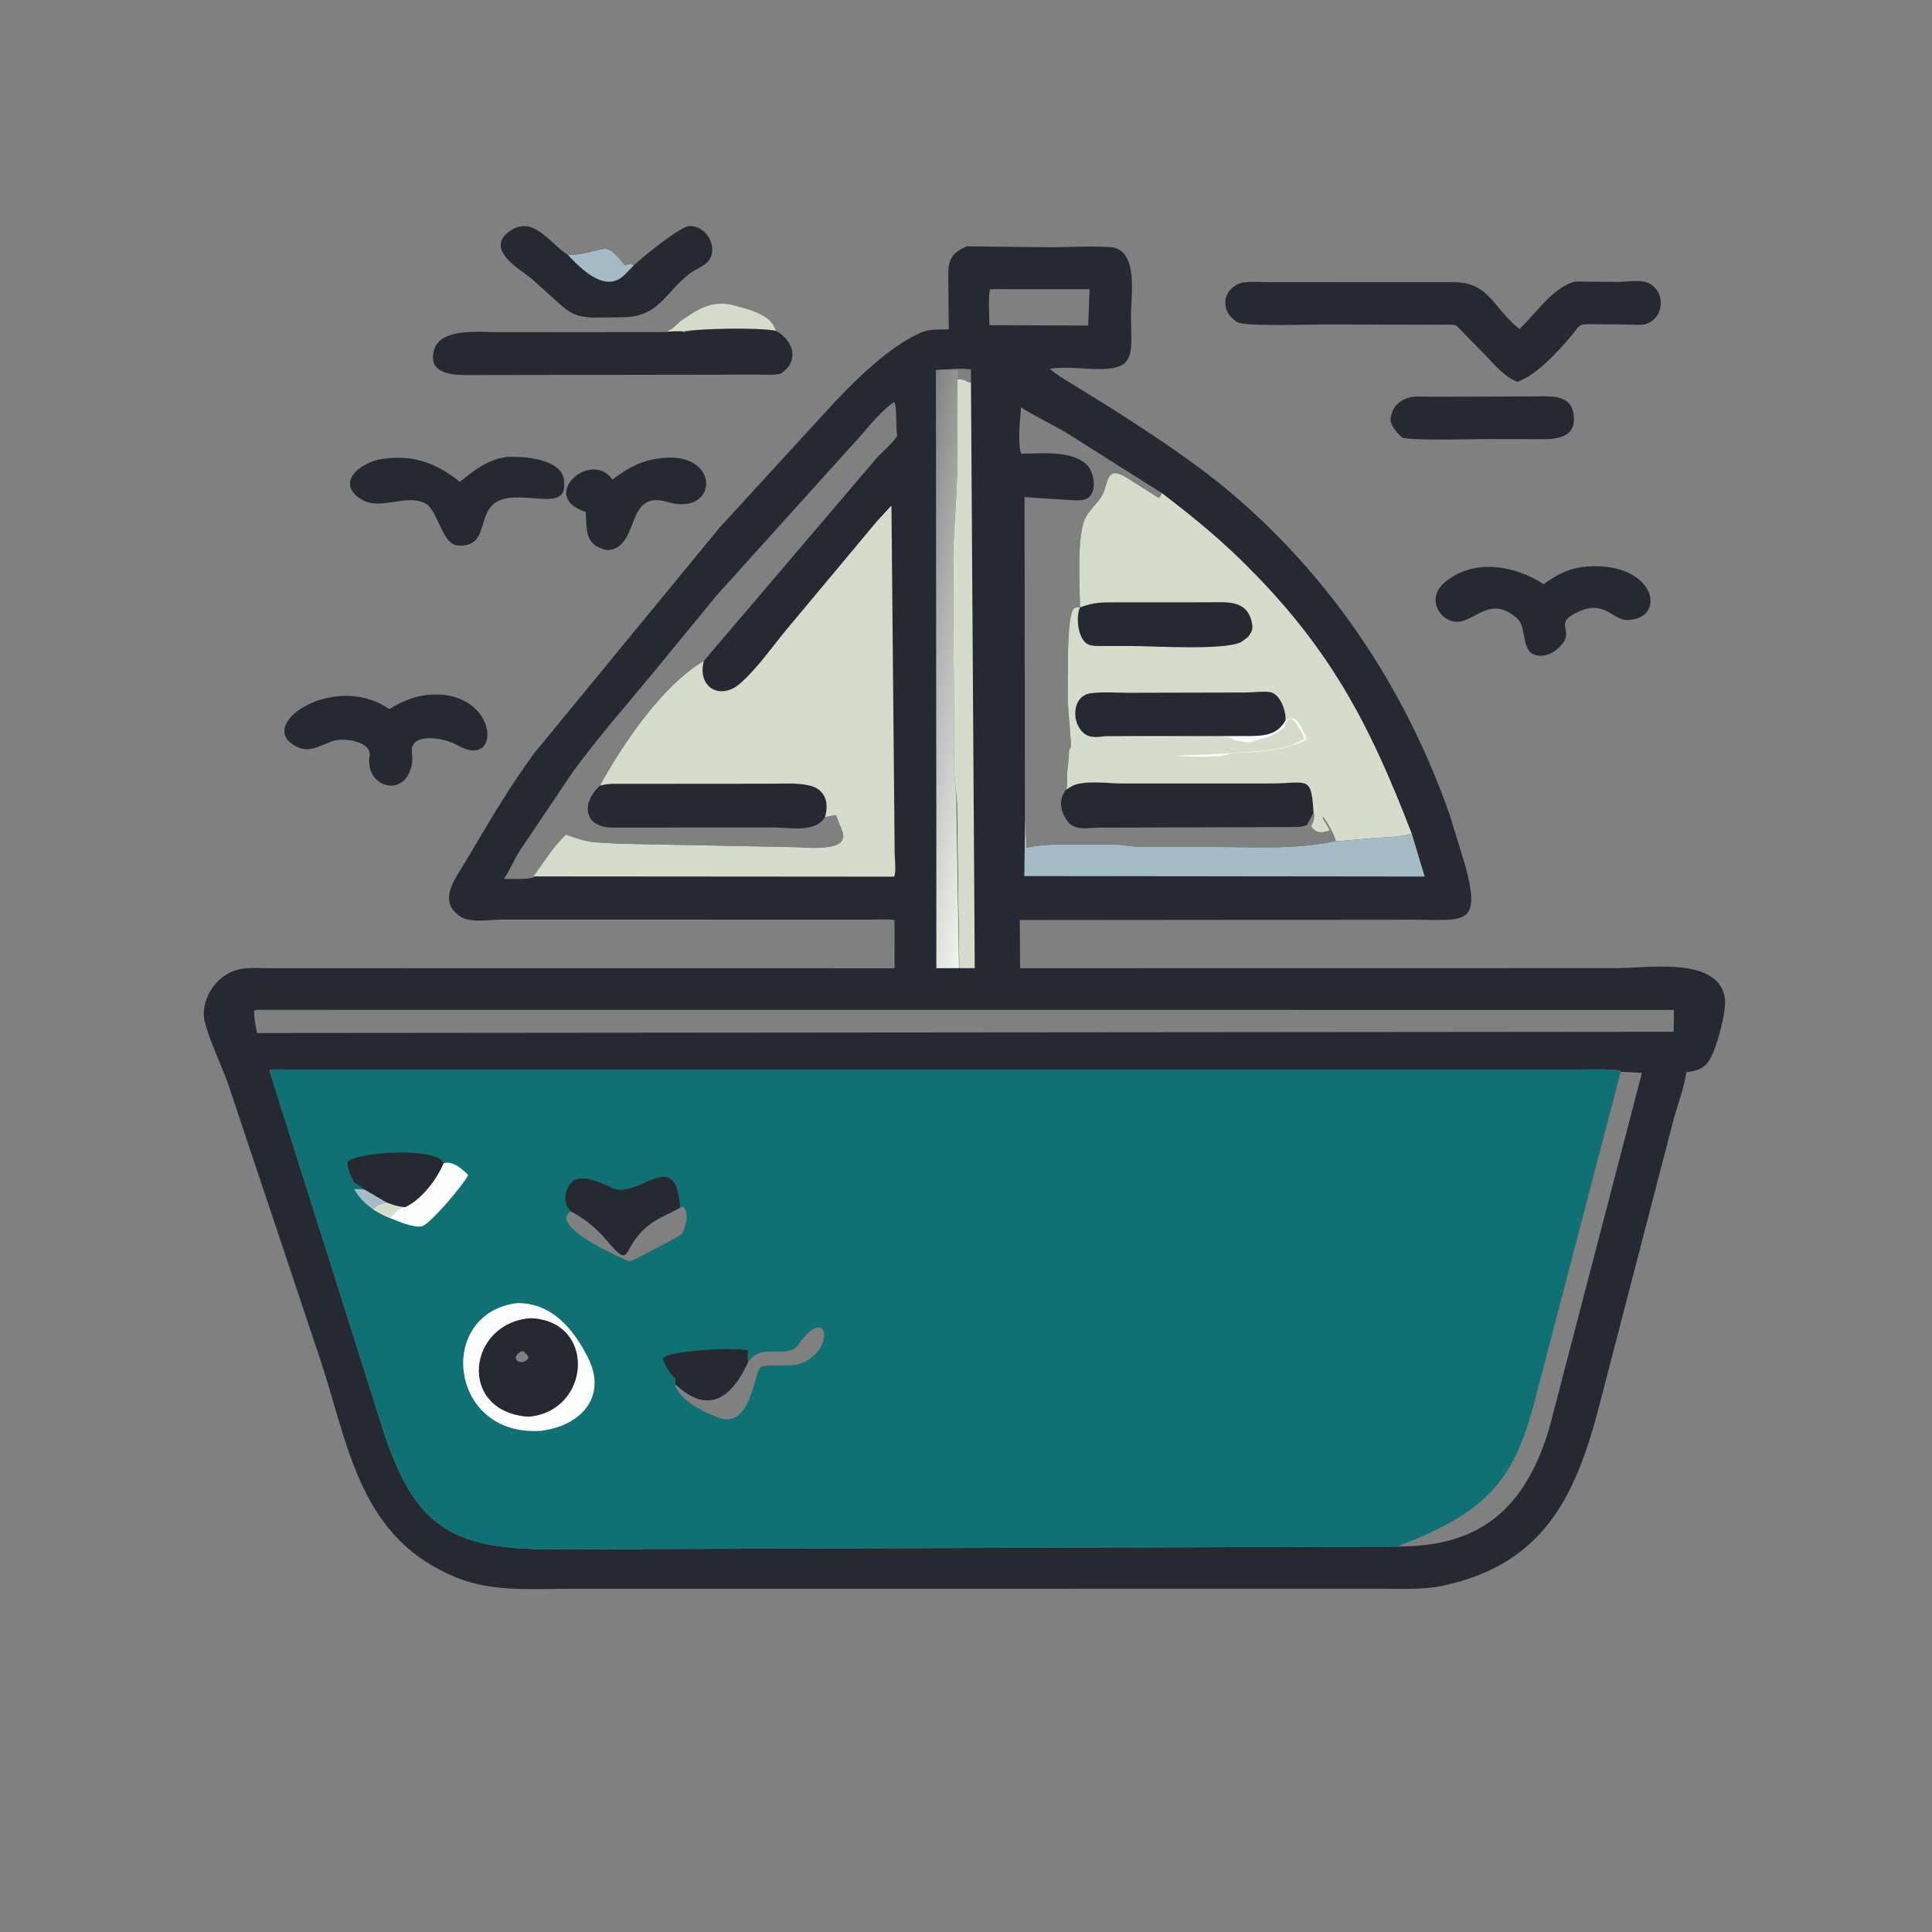 <svg version="1.1" xmlns="http://www.w3.org/2000/svg" style="display: block;" viewBox="0 0 2048 2048" width="640" height="640">
<rect x="0" y="0" width="2048" height="2048" fill="#808080" stroke="none"/>
<defs>
	<linearGradient id="Gradient1" gradientUnits="userSpaceOnUse" x1="929.47" y1="693.386" x2="1077.53" y2="723.614">
		<stop class="stop0" offset="0" stop-opacity="0" stop-color="rgb(255,255,255)"/>
		<stop class="stop1" offset="1" stop-opacity="1" stop-color="rgb(241,244,235)"/>
	</linearGradient>
</defs>
<path transform="translate(0,0)" fill="rgb(214,220,203)" d="M 725.987 337.405 C 740.845 327.128 754.548 319.455 773.176 322.611 L 778 323.76 C 791.767 327.511 814.68 332.596 820.932 347 L 822.601 350.79 C 807.547 347.1 739.026 347.997 724.403 351.183 L 723.275 351.25 C 717.589 351.163 712.047 351.013 706.41 351.902 C 714.596 348.657 718.294 341.8 725.987 337.405 z"/>
<path transform="translate(0,0)" fill="rgb(39,41,50)" d="M 703.573 485.396 L 703.81 485.325 C 764.669 479.96 761.111 548.2 707.411 532.045 C 661.654 518.28 679.323 581.786 643.357 583.186 C 620.038 577.697 622.126 563.797 620.9 542.62 C 570.51 526.795 625.067 476.784 648.431 507.261 L 649.234 508.328 C 667.129 495.202 680.785 487.249 703.573 485.396 z"/>
<path transform="translate(0,0)" fill="rgb(39,41,50)" d="M 1568.31 420.425 L 1625.77 420.203 C 1644.3 420.095 1668.1 417.194 1668.41 444 C 1668.68 467.22 1643.2 465.529 1628.83 465.523 L 1575.5 465.431 C 1563.03 465.408 1489.88 467.528 1485.7 463.407 C 1480.83 458.607 1473.22 450.419 1474.09 442.99 L 1475.62 437.143 C 1477.84 430.624 1482.63 426.225 1488.7 423.308 L 1490 422.705 C 1497.35 419.228 1509.45 420.573 1517.47 420.541 L 1568.31 420.425 z"/>
<path transform="translate(0,0)" fill="rgb(39,41,50)" d="M 537.652 484.364 C 554.941 483.513 597.626 486.163 597.992 510.978 L 598.083 513.853 C 599.369 547.146 537.887 510.265 518.527 539.548 C 508.429 554.821 513.213 579.787 486 578.282 C 469.538 577.372 466.996 549.803 453.495 535.119 C 432.459 521.508 404.65 541.945 383.614 529.647 C 354.921 512.874 380.545 489.742 406.5 486.296 C 438.81 482.006 462.253 490.851 487.536 510.702 C 503.194 498.174 517.157 486.891 537.652 484.364 z"/>
<path transform="translate(0,0)" fill="rgb(39,41,50)" d="M 455.074 736.422 L 465.684 736.195 C 529.216 739.149 530.808 816.463 484.949 790.008 C 470.308 781.562 434.7 775.974 436.586 797.128 C 436.982 801.572 437.451 805.806 436.555 810.22 L 436.264 811.5 C 428.352 847.756 385.427 833.503 391.988 800.5 C 392.629 785.361 364.052 782.123 354 785.183 C 341.907 788.864 329.367 798.031 316.483 792.417 C 266.199 770.505 353.273 711.319 411.707 751.002 C 413.335 752.107 412.902 751.602 414.493 750.645 C 427.391 742.886 439.944 737.698 455.074 736.422 z"/>
<path transform="translate(0,0)" fill="rgb(39,41,50)" d="M 1683.51 600.456 C 1753.59 595.962 1767.34 653.513 1727.8 657.131 L 1726.5 657.226 C 1710.3 658.783 1701.94 635.71 1674.22 648.049 C 1647.16 660.091 1665.83 665.438 1658.15 679.689 L 1657.19 681 C 1651.59 689.115 1641.69 695.912 1631.41 695.072 C 1612 693.487 1618.64 668.677 1610.13 657.623 L 1609.26 656.528 L 1607.49 654.816 C 1579.45 630.831 1564.12 658.672 1544.74 659.117 C 1527.11 659.523 1509.93 634.343 1532.67 616.264 C 1563.48 591.764 1605.72 599.432 1636.35 619.218 C 1651.55 608.217 1664.51 601.781 1683.51 600.456 z"/>
<path transform="translate(0,0)" fill="rgb(39,41,50)" d="M 671.768 281.433 C 680.925 272.59 720.97 240.196 730.5 239.664 C 749.178 238.621 761.865 262.901 751.056 276.583 C 746.644 282.168 736.114 285.91 730.233 290.639 C 704.245 311.537 698.206 335.347 661.142 336.312 L 629.618 336.67 C 609.574 336.14 602.522 331.037 588.351 317.744 L 563.25 295.251 C 552.453 286.311 513.923 264.918 539.131 245.906 C 564.812 226.536 581.989 257.555 602.098 270.297 C 607.175 269.69 611.337 270.185 616.568 269.093 L 639.388 263.86 C 648.369 262.262 657.169 274.98 662.5 281.416 L 663.636 280.933 C 665.321 280.268 666.975 279.893 668.736 279.5 L 671.768 281.433 z"/>
<path transform="translate(0,0)" fill="rgb(165,188,198)" d="M 602.098 270.297 C 607.175 269.69 611.337 270.185 616.568 269.093 L 639.388 263.86 C 648.369 262.262 657.169 274.98 662.5 281.416 L 663.636 280.933 C 665.321 280.268 666.975 279.893 668.736 279.5 L 671.768 281.433 L 661.897 291.525 C 641.226 311.652 615.049 283.981 602.098 270.297 z"/>
<path transform="translate(0,0)" fill="rgb(39,41,50)" d="M 724.403 352.104 C 739.026 347.997 807.547 347.1 822.601 350.79 C 839.272 359.651 847.23 379.416 831.748 392.888 L 828.688 395.404 C 824.113 398.272 809.632 397.048 803.951 397.125 L 494.75 397.585 C 479.094 397.592 452.695 395.988 460.263 370.5 C 467.158 347.278 509.041 352.13 527.504 352.117 L 706.41 351.953 C 712.047 351.013 717.589 351.163 723.275 351.25 L 724.403 352.104 z"/>
<path transform="translate(0,0)" fill="rgb(39,41,50)" d="M 1670.13 298.457 L 1715.08 298.851 C 1724.06 298.736 1739 296.229 1747 299.829 C 1765.6 308.198 1764.97 336.056 1745.5 343.226 C 1740.21 345.172 1731.77 344.076 1726.13 344.028 L 1686.5 343.616 C 1671.89 343.569 1674.98 345.094 1665.74 355.89 C 1651.13 372.97 1629.63 397.124 1608.42 404.785 C 1594.38 398.884 1586.24 388.711 1575.96 378 L 1547.61 348.921 C 1542.9 344.209 1543.52 344.421 1536.85 344.18 L 1401.5 343.929 C 1387.54 343.932 1318.8 346.252 1311.46 341.43 C 1288.44 326.289 1300.17 300.95 1320.19 299.115 C 1327.77 298.42 1335.87 299.059 1343.5 299.071 L 1540.9 299.123 C 1578.66 299.173 1582.36 326.055 1610.64 348.778 C 1628.13 332.749 1646.11 303.925 1670.13 298.457 z"/>
<path transform="translate(0,0)" fill="rgb(39,41,50)" d="M 1024.87 261.141 L 1111.35 262.085 C 1132.94 262.08 1155.27 260.61 1176.75 261.923 C 1207.58 263.806 1198.76 314.401 1198.87 334 C 1199.11 379.047 1206.35 394.704 1149.38 390.669 C 1137.31 389.814 1124.88 389.245 1112.85 390.832 C 1119.65 397.083 1127.33 401.345 1135.11 406.209 L 1175.73 431.287 C 1223.81 462.063 1271.8 493.206 1314.79 530.964 C 1417.53 621.193 1491.04 734.56 1536.38 862.681 L 1552.66 915.503 C 1571.34 982.593 1551.79 975.012 1499.29 974.919 L 1081.03 975.281 L 1081.32 1026.34 L 1714.53 1026.25 C 1746.34 1026.22 1823.13 1013.35 1828.53 1059.22 C 1830.11 1072.58 1819.01 1115.08 1810.75 1125.79 C 1804.49 1133.91 1797.09 1135.31 1787.61 1136.58 C 1785.13 1153.17 1779.04 1169.28 1774.41 1185.37 L 1694.18 1494.3 C 1669.64 1586.79 1635.76 1658.2 1529.59 1680.92 C 1508.68 1685.39 1486.07 1684.1 1464.8 1684.11 L 1111.58 1684.14 L 606.336 1684.16 C 566.124 1684.15 522.3 1687.94 484.188 1672.45 C 382.281 1631.02 370.638 1537.2 340.538 1444.3 L 241.268 1147.4 C 233.495 1126.59 223.226 1105.68 217.347 1084.3 C 211.36 1062.52 226.841 1036.79 247.65 1029.32 L 249 1028.86 C 260.11 1024.88 273.726 1026.38 285.417 1026.36 L 948.289 1026.44 L 948.257 975.263 C 940.32 974.129 931.418 974.856 923.353 974.841 L 531.9 974.793 C 520.057 974.757 496.412 978.999 486.846 970.759 L 484.164 968.595 C 468.143 955.116 479.122 936.399 487.844 922.504 L 500.208 902.027 C 520.732 866.902 542 831.684 565.976 798.79 L 762.728 559.358 L 879.434 432.051 C 903.242 406.139 944.693 364.59 978.729 351.626 C 986.296 348.744 997.619 349.494 1005.75 349.152 L 1005.28 300.477 C 1005.07 280.686 1003.99 269.804 1024.87 261.141 z M 1485.8 1639.48 L 1483.02 1638.68 C 1488.2 1636.01 1494.23 1634.25 1499.65 1631.97 C 1577.4 1599.24 1604.94 1566.74 1625.61 1489.87 L 1717.94 1134.86 C 1702.81 1132.84 1686.6 1133.83 1671.31 1133.79 L 302.739 1133.76 C 281.858 1133.81 285.362 1131.7 288.134 1142.99 L 404.28 1510.24 C 438.021 1617.67 476.741 1642.32 584.302 1642.34 L 1485.8 1639.48 z M 1086.44 865.488 L 1088.28 898.68 C 1102.66 895.218 1119.37 895.202 1134.11 895.171 L 1183.1 895.307 C 1190.48 895.613 1197.89 897.159 1205.37 897.499 L 1289.68 897.858 C 1331.75 897.894 1374.62 900.652 1415.93 891.549 C 1413.57 882.202 1407.95 873.942 1402.67 866.015 L 1402 866.5 C 1404.07 871.333 1407.38 875.477 1409.76 880.246 C 1401.39 883.114 1395.36 883.869 1389.58 875.791 C 1392.23 872.334 1394.24 865.41 1392.46 861.435 C 1389.89 821.051 1386.89 830.48 1345.9 830.478 L 1189.43 830.528 C 1175.38 830.539 1147.93 826.484 1135.76 833.615 L 1130.13 836.982 C 1131.79 832.523 1130.86 825.422 1131.12 820.556 L 1132.93 803 C 1133.16 800.248 1132.81 796.48 1133.87 793.943 L 1135.11 791.419 C 1135.87 789.275 1131.92 749.96 1131.91 742.199 L 1132.16 688.25 C 1132.69 678.121 1133 662.711 1135.12 653.273 L 1135.55 651.5 C 1137.12 644.902 1138.31 643.57 1144.83 643.851 C 1144.67 622.419 1141.08 568.294 1150.57 549.118 C 1154.97 540.237 1163.6 533.607 1168.5 524.79 C 1175.16 512.817 1171.82 492.676 1193.9 506.086 L 1228.06 527.694 C 1230.45 526.735 1230.54 524.908 1231.52 522.627 L 1129.91 458.465 C 1116.45 450.456 1093.24 439.177 1082.35 431.753 C 1081.43 443.371 1078.51 469.795 1082.44 480.911 C 1103.64 480.912 1136.19 476.9 1152.38 492.99 C 1161.13 501.691 1163.97 527.437 1148 529.933 C 1141.35 530.973 1133.67 530.01 1126.99 529.661 L 1086.05 526.864 L 1086.44 865.488 z M 565.435 930.24 C 577.457 913.056 584.192 900.178 599.766 884.744 C 627.19 894.476 626.229 892.303 656.031 894.394 L 839.635 897.972 C 854.005 897.929 903.329 904.702 892.312 879.835 L 886.085 864 L 874.483 866.092 L 875.088 864.109 C 878.897 849.697 873.728 836.326 858.529 832.797 L 857 832.464 C 845.579 829.763 832.367 830.76 820.645 830.727 L 648.586 830.853 C 644.26 831.072 640.117 831.633 635.924 832.837 C 660.558 788.296 701.41 727.238 746.143 700.572 L 929.419 485.402 C 936.424 477.811 945.672 470.582 951.154 461.847 L 950.927 460.824 C 949.344 453.114 951.224 431.313 947.791 425.972 C 933.798 436.041 923.084 449.654 911.785 462.529 L 759.84 630.966 L 691.965 713.661 C 663.543 748.059 633.674 782.015 607.368 818.059 L 550.805 902.035 C 544.806 911.608 540.459 922.578 534.109 931.639 C 543.882 931.513 555.938 932.564 565.435 930.24 z M 271.776 1070.5 L 269.376 1071.5 C 269.257 1079.42 270.984 1087.32 272.466 1095.06 L 1774.09 1093.72 L 1774.52 1070.58 L 271.776 1070.5 z M 992.608 857.146 L 992.639 1026.31 L 1016.55 1026.16 L 1013.78 851.43 C 1013.9 840.792 1012.34 830.013 1011.53 819.396 L 1010.33 590.395 C 1011.08 557.154 1014.65 526.678 1014.72 492.186 L 1014.79 401.997 L 1015.52 392.32 L 995.274 391.901 L 992.075 392.294 L 992.608 857.146 z M 1717.94 1136.1 L 1625.61 1489.87 C 1604.94 1566.74 1577.4 1599.24 1499.65 1631.97 C 1494.23 1634.25 1488.2 1636.01 1483.02 1638.68 L 1485.8 1639.21 C 1575.57 1638.63 1619.03 1592.15 1642.51 1513.2 L 1740.54 1137.27 L 1717.94 1136.1 z M 1049.72 306.5 C 1047.23 310.868 1048.83 337.828 1048.82 344.684 L 1153.55 345.106 L 1154.99 306.632 L 1049.72 306.5 z M 996.49 391.901 L 1015.52 392.32 L 1014.79 401.997 C 1023.03 401.627 1023.25 404.547 1029.27 405.761 L 1029.25 391.493 C 1018.78 390.326 1007.08 391.338 996.49 391.901 z"/>
<path transform="translate(0,0)" fill="rgb(214,220,203)" d="M 1014.79 401.997 C 1023.03 401.627 1023.25 404.547 1029.27 405.761 L 1033.28 1026.26 L 1016.86 1026.33 L 1014.45 851.43 C 1013.9 840.792 1012.34 830.013 1011.53 819.396 L 1010.33 590.395 C 1011.08 557.154 1014.65 526.678 1014.72 492.186 L 1014.79 401.997 z"/>
<path transform="translate(0,0)" fill="url(#Gradient1)" d="M 992.608 857.146 L 992.075 392.294 L 995.274 391.901 L 1015.52 392.32 L 1014.79 401.997 L 1014.72 492.186 C 1014.65 526.678 1011.08 557.154 1010.33 590.395 L 1011.53 819.396 C 1012.34 830.013 1013.9 840.792 1013.78 851.43 L 1016.55 1026.16 L 992.639 1026.31 L 992.608 857.146 z"/>
<path transform="translate(0,0)" fill="rgb(165,188,198)" d="M 1496.5 883.653 L 1510.19 929.159 L 1085.82 928.677 L 1086.56 865.488 L 1088.28 898.68 C 1102.66 895.218 1119.37 895.202 1134.11 895.171 L 1183.1 895.307 C 1190.48 895.613 1197.89 897.159 1205.37 897.499 L 1289.68 897.858 C 1331.75 897.894 1374.62 900.652 1415.93 891.549 C 1417.83 891.787 1417.22 891.842 1418.87 891.63 L 1460.12 888.106 C 1472.26 887.443 1484.81 887.121 1496.5 883.653 z"/>
<path transform="translate(0,0)" fill="rgb(39,41,50)" d="M 635.924 832.837 C 640.117 831.633 644.26 831.072 648.586 830.853 L 820.645 830.727 C 832.367 830.76 845.579 829.763 857 832.464 L 858.529 832.797 C 873.728 836.326 878.897 849.697 875.088 864.109 L 874.483 866.092 L 874.251 866.461 C 864.505 882.973 836.947 877.193 820.665 877.17 L 648.669 877.257 C 619.728 877.099 615.087 852.033 635.924 832.837 z"/>
<path transform="translate(0,0)" fill="rgb(39,41,50)" d="M 1130.13 836.982 L 1135.76 833.615 C 1147.93 826.484 1175.38 830.539 1189.43 830.528 L 1345.9 830.478 C 1386.89 830.48 1389.89 821.051 1392.46 861.435 L 1385.3 874.582 C 1381.24 876.118 1378.16 876.537 1373.83 876.71 L 1164.43 877.35 C 1151.88 877.522 1137.89 881.364 1130.31 868.725 L 1129.5 867.342 C 1123.43 857.311 1122.58 846.687 1130.13 836.982 z"/>
<path transform="translate(0,0)" fill="rgb(214,220,203)" d="M 944.971 535.924 L 948.376 904.054 C 948.384 910.445 950.118 923.581 947.95 929.312 L 565.435 929.023 C 577.457 913.056 584.192 900.178 599.766 884.744 C 627.19 894.476 626.229 892.303 656.031 894.394 L 839.635 897.972 C 854.005 897.929 903.329 904.702 892.312 879.835 L 886.085 864 L 874.483 866.092 L 875.088 864.109 C 878.897 849.697 873.728 836.326 858.529 832.797 L 857 832.464 C 845.579 829.763 832.367 830.76 820.645 830.727 L 648.586 830.853 C 644.26 831.072 640.117 831.633 635.924 832.767 C 660.558 788.296 701.41 727.238 746.143 700.572 C 738.597 727.677 763.042 743.947 785.459 723.739 C 803.246 707.705 817.945 686.569 833.131 668.062 L 929.533 552.631 L 944.971 535.924 z"/>
<path transform="translate(0,0)" fill="rgb(214,220,203)" d="M 1144.86 643.851 C 1144.67 622.419 1141.08 568.294 1150.57 549.118 C 1154.97 540.237 1163.6 533.607 1168.5 524.79 C 1175.16 512.817 1171.82 492.676 1193.9 506.086 L 1228.06 527.694 C 1230.45 526.735 1230.54 524.908 1231.52 522.627 C 1260.21 544.47 1288.28 567.138 1314.14 592.324 C 1408.67 684.414 1450.96 765.343 1496.5 883.653 C 1484.81 887.121 1472.26 887.443 1460.12 888.106 L 1418.87 891.63 C 1417.22 891.842 1417.83 891.787 1415.93 891.549 C 1413.57 882.202 1407.95 873.942 1402.67 866.015 L 1402 866.5 C 1404.07 871.333 1407.38 875.477 1409.76 880.246 C 1401.39 883.114 1395.36 883.869 1389.58 875.791 C 1392.23 872.334 1394.24 865.41 1392.46 861.435 C 1389.89 821.051 1386.89 830.48 1345.9 830.478 L 1189.43 830.528 C 1175.38 830.539 1147.93 826.484 1135.76 833.615 L 1130.13 836.982 C 1131.79 832.523 1130.86 825.422 1131.12 820.556 L 1132.93 803 C 1133.16 800.248 1132.81 796.48 1133.87 793.943 L 1135.11 791.419 C 1135.87 789.275 1131.92 749.96 1131.91 742.199 L 1132.16 688.25 C 1132.69 678.121 1133 662.711 1135.12 653.273 L 1135.55 651.5 C 1137.12 644.902 1138.31 643.57 1144.86 643.851 z"/>
<path transform="translate(0,0)" fill="rgb(254,254,254)" d="M 1362.68 763.794 C 1374.51 754.608 1380.23 773.078 1385.38 783.743 C 1365.66 793.933 1349.39 795.15 1327.46 797.38 L 1244.55 801.41 C 1254.67 801.416 1297.88 804.484 1305 798.113 C 1319.84 797.889 1353.2 795.011 1365.5 791 L 1366.67 790.797 C 1368.4 790.452 1369.42 789.639 1371 789 L 1383.06 783.466 C 1380.99 779 1379.06 774.774 1376.33 770.674 L 1374.06 767.005 C 1368.31 757.965 1363.44 762.072 1361.21 771.209 C 1354.29 776.663 1346.49 781.17 1337.94 782.849 C 1332.46 783.925 1326.56 788.713 1318.06 786.242 L 1314.06 785.355 C 1310.38 785.058 1306.88 783.96 1303.72 782.06 C 1298.04 778.642 1245.13 781.38 1229.34 781.676 L 1171.72 781.29 L 1322.07 780.207 C 1338.24 780.154 1352.58 779.865 1361.77 765.229 L 1362.68 763.794 z"/>
<path transform="translate(0,0)" fill="rgb(39,41,50)" d="M 1144.86 643.851 C 1159.8 638.459 1166.56 638.523 1182.75 638.494 L 1281.5 638.45 C 1301.4 638.431 1322.93 635.463 1327.34 661.707 C 1328.34 667.673 1326.35 670.425 1323.01 675.226 L 1315.83 680.543 C 1298 689.737 1222.18 684.815 1200.02 684.817 L 1169.43 684.793 C 1156.7 684.757 1150.11 685.489 1145.01 672 C 1142.06 664.2 1141.41 651.379 1144.86 643.851 z"/>
<path transform="translate(0,0)" fill="rgb(39,41,50)" d="M 1171.72 780.363 C 1164.94 781.247 1156.78 782.397 1151.04 778.772 C 1135.19 768.748 1135.18 737.315 1156.8 734.772 C 1169.87 733.236 1184.39 734.409 1197.59 734.376 L 1321.12 734.085 C 1328.96 733.921 1337.85 732.718 1345.56 733.555 C 1357.15 734.814 1363.61 754.372 1362.68 763.794 L 1361.77 765.229 C 1352.58 779.865 1338.24 780.154 1322.07 780.207 L 1171.72 780.363 z"/>
<path transform="translate(0,0)" fill="rgb(15,113,115)" d="M 1485.8 1639.48 L 584.302 1642.34 C 476.741 1642.32 438.021 1617.67 404.28 1510.24 L 288.134 1142.99 C 285.362 1131.7 281.858 1133.81 302.739 1133.76 L 1671.31 1133.79 C 1686.6 1133.83 1702.81 1132.84 1717.94 1134.86 L 1625.61 1489.87 C 1604.94 1566.74 1577.4 1599.24 1499.65 1631.97 C 1494.23 1634.25 1488.2 1636.01 1483.02 1638.68 L 1485.8 1639.48 z M 547.963 1381.37 C 461.674 1392.6 475.979 1524.06 573.86 1516.63 C 615.514 1511.4 644.501 1480.82 622.935 1438.56 C 607.495 1408.32 584.779 1381 547.963 1381.37 z M 792.968 1443.92 C 774.831 1483.51 749.745 1499.34 716.046 1467.39 L 716.201 1470.48 C 724.388 1486.27 744.702 1496.32 760.706 1502.5 C 796.786 1516.44 799.024 1454.1 806.5 1449.25 C 812.016 1445.68 836.485 1448.84 844.776 1446.43 L 846 1446.07 C 885.849 1435.43 879.45 1378.55 846.5 1425.16 C 834.575 1442.03 807.442 1422.05 792.968 1443.92 z M 721.018 1280.04 C 709.215 1287.04 696.059 1291.36 685.57 1300.44 C 656.613 1325.49 671.132 1347.45 641.245 1312.68 C 631.282 1301.08 618.697 1291.12 605.161 1284.07 C 580.689 1299.41 657.795 1333.41 667.397 1337.26 C 675.505 1334.16 715.218 1313.14 722.765 1308.2 C 726.63 1300.76 731.632 1285.78 724 1278.91 L 721.018 1280.04 z"/>
<path transform="translate(0,0)" fill="rgb(165,188,198)" d="M 395.923 1282.27 C 387.176 1276.25 380.863 1269.83 375.433 1260.66 C 379.038 1260.2 383.001 1260.78 386.626 1261 L 410.198 1274.74 C 405.498 1276.29 400.443 1277.22 397.135 1281.03 L 395.923 1282.27 z"/>
<path transform="translate(0,0)" fill="rgb(254,254,254)" d="M 470.144 1233.05 C 480.033 1230.1 490.04 1239.34 496.359 1245.54 C 489.299 1258.79 455.933 1297.04 447.811 1299.72 C 439.886 1302.34 421.634 1294.47 413.939 1291.38 C 407.601 1289.05 401.802 1285.55 395.923 1282.27 L 397.135 1281.03 C 400.443 1277.22 405.498 1276.29 410.198 1274.74 C 416.728 1277.46 422.258 1279.01 429.362 1279.6 C 446.348 1271.91 463.116 1250.08 470.144 1233.05 z"/>
<path transform="translate(0,0)" fill="rgb(214,220,203)" d="M 410.198 1274.74 C 416.728 1277.46 422.258 1279.01 429.362 1279.6 C 424.302 1280.78 417.169 1285.92 414.673 1290.37 L 413.939 1291.38 C 407.601 1289.05 401.802 1285.55 395.923 1282.27 L 397.135 1281.03 C 400.443 1277.22 405.498 1276.29 410.198 1274.74 z"/>
<path transform="translate(0,0)" fill="rgb(39,41,50)" d="M 716.046 1467.39 C 715.938 1465.4 716.066 1463.48 716.169 1461.5 L 715.102 1460.58 C 710.474 1456.41 703.248 1445.65 702.912 1439.5 C 711.766 1431.47 775.617 1427.93 793.264 1431.49 C 791.861 1435.8 792.485 1439.52 792.968 1443.92 C 774.831 1483.51 749.745 1499.34 716.046 1467.39 z"/>
<path transform="translate(0,0)" fill="rgb(39,41,50)" d="M 386.626 1261 C 383.446 1258.35 380.389 1256.23 376.732 1254.27 L 375.627 1253.69 C 371.776 1246.83 368.709 1239.42 368.211 1231.5 C 380.887 1220.5 464.265 1215.97 470.144 1233.05 C 463.116 1250.08 446.348 1271.91 429.362 1279.6 C 422.258 1279.01 416.728 1277.46 410.198 1274.74 L 386.626 1261 z"/>
<path transform="translate(0,0)" fill="rgb(39,41,50)" d="M 605.161 1284.07 L 603.5 1282.04 C 597.242 1274.95 598.337 1265.01 602.969 1256.99 C 612.457 1240.56 636.771 1254.04 649.316 1259.45 C 677.754 1271.72 716.203 1213.28 721.018 1280.04 C 709.215 1287.04 696.059 1291.36 685.57 1300.44 C 656.613 1325.49 671.132 1347.45 641.245 1312.68 C 631.282 1301.08 618.697 1291.12 605.161 1284.07 z"/>
<path transform="translate(0,0)" fill="rgb(254,254,254)" d="M 547.963 1381.37 C 584.779 1381 607.495 1408.32 622.935 1438.56 C 644.501 1480.82 615.514 1511.4 573.86 1516.63 C 475.979 1524.06 461.674 1392.6 547.963 1381.37 z M 562.774 1397.39 C 495.436 1402.15 484.41 1496.12 559.979 1501.74 C 626.153 1496.47 632.875 1400.47 562.774 1397.39 z"/>
<path transform="translate(0,0)" fill="rgb(39,41,50)" d="M 562.774 1397.39 C 632.875 1400.47 626.153 1496.47 559.979 1501.74 C 484.41 1496.12 495.436 1402.15 562.774 1397.39 z M 552.157 1432.5 C 549.268 1434.37 548.339 1435.44 546.756 1438.5 L 547.251 1441.8 C 549.422 1443.35 551.082 1444.11 553.859 1443.81 L 555.5 1443.49 C 562.976 1439.83 559.956 1437.04 554.612 1432.41 L 552.157 1432.5 z"/>
</svg>